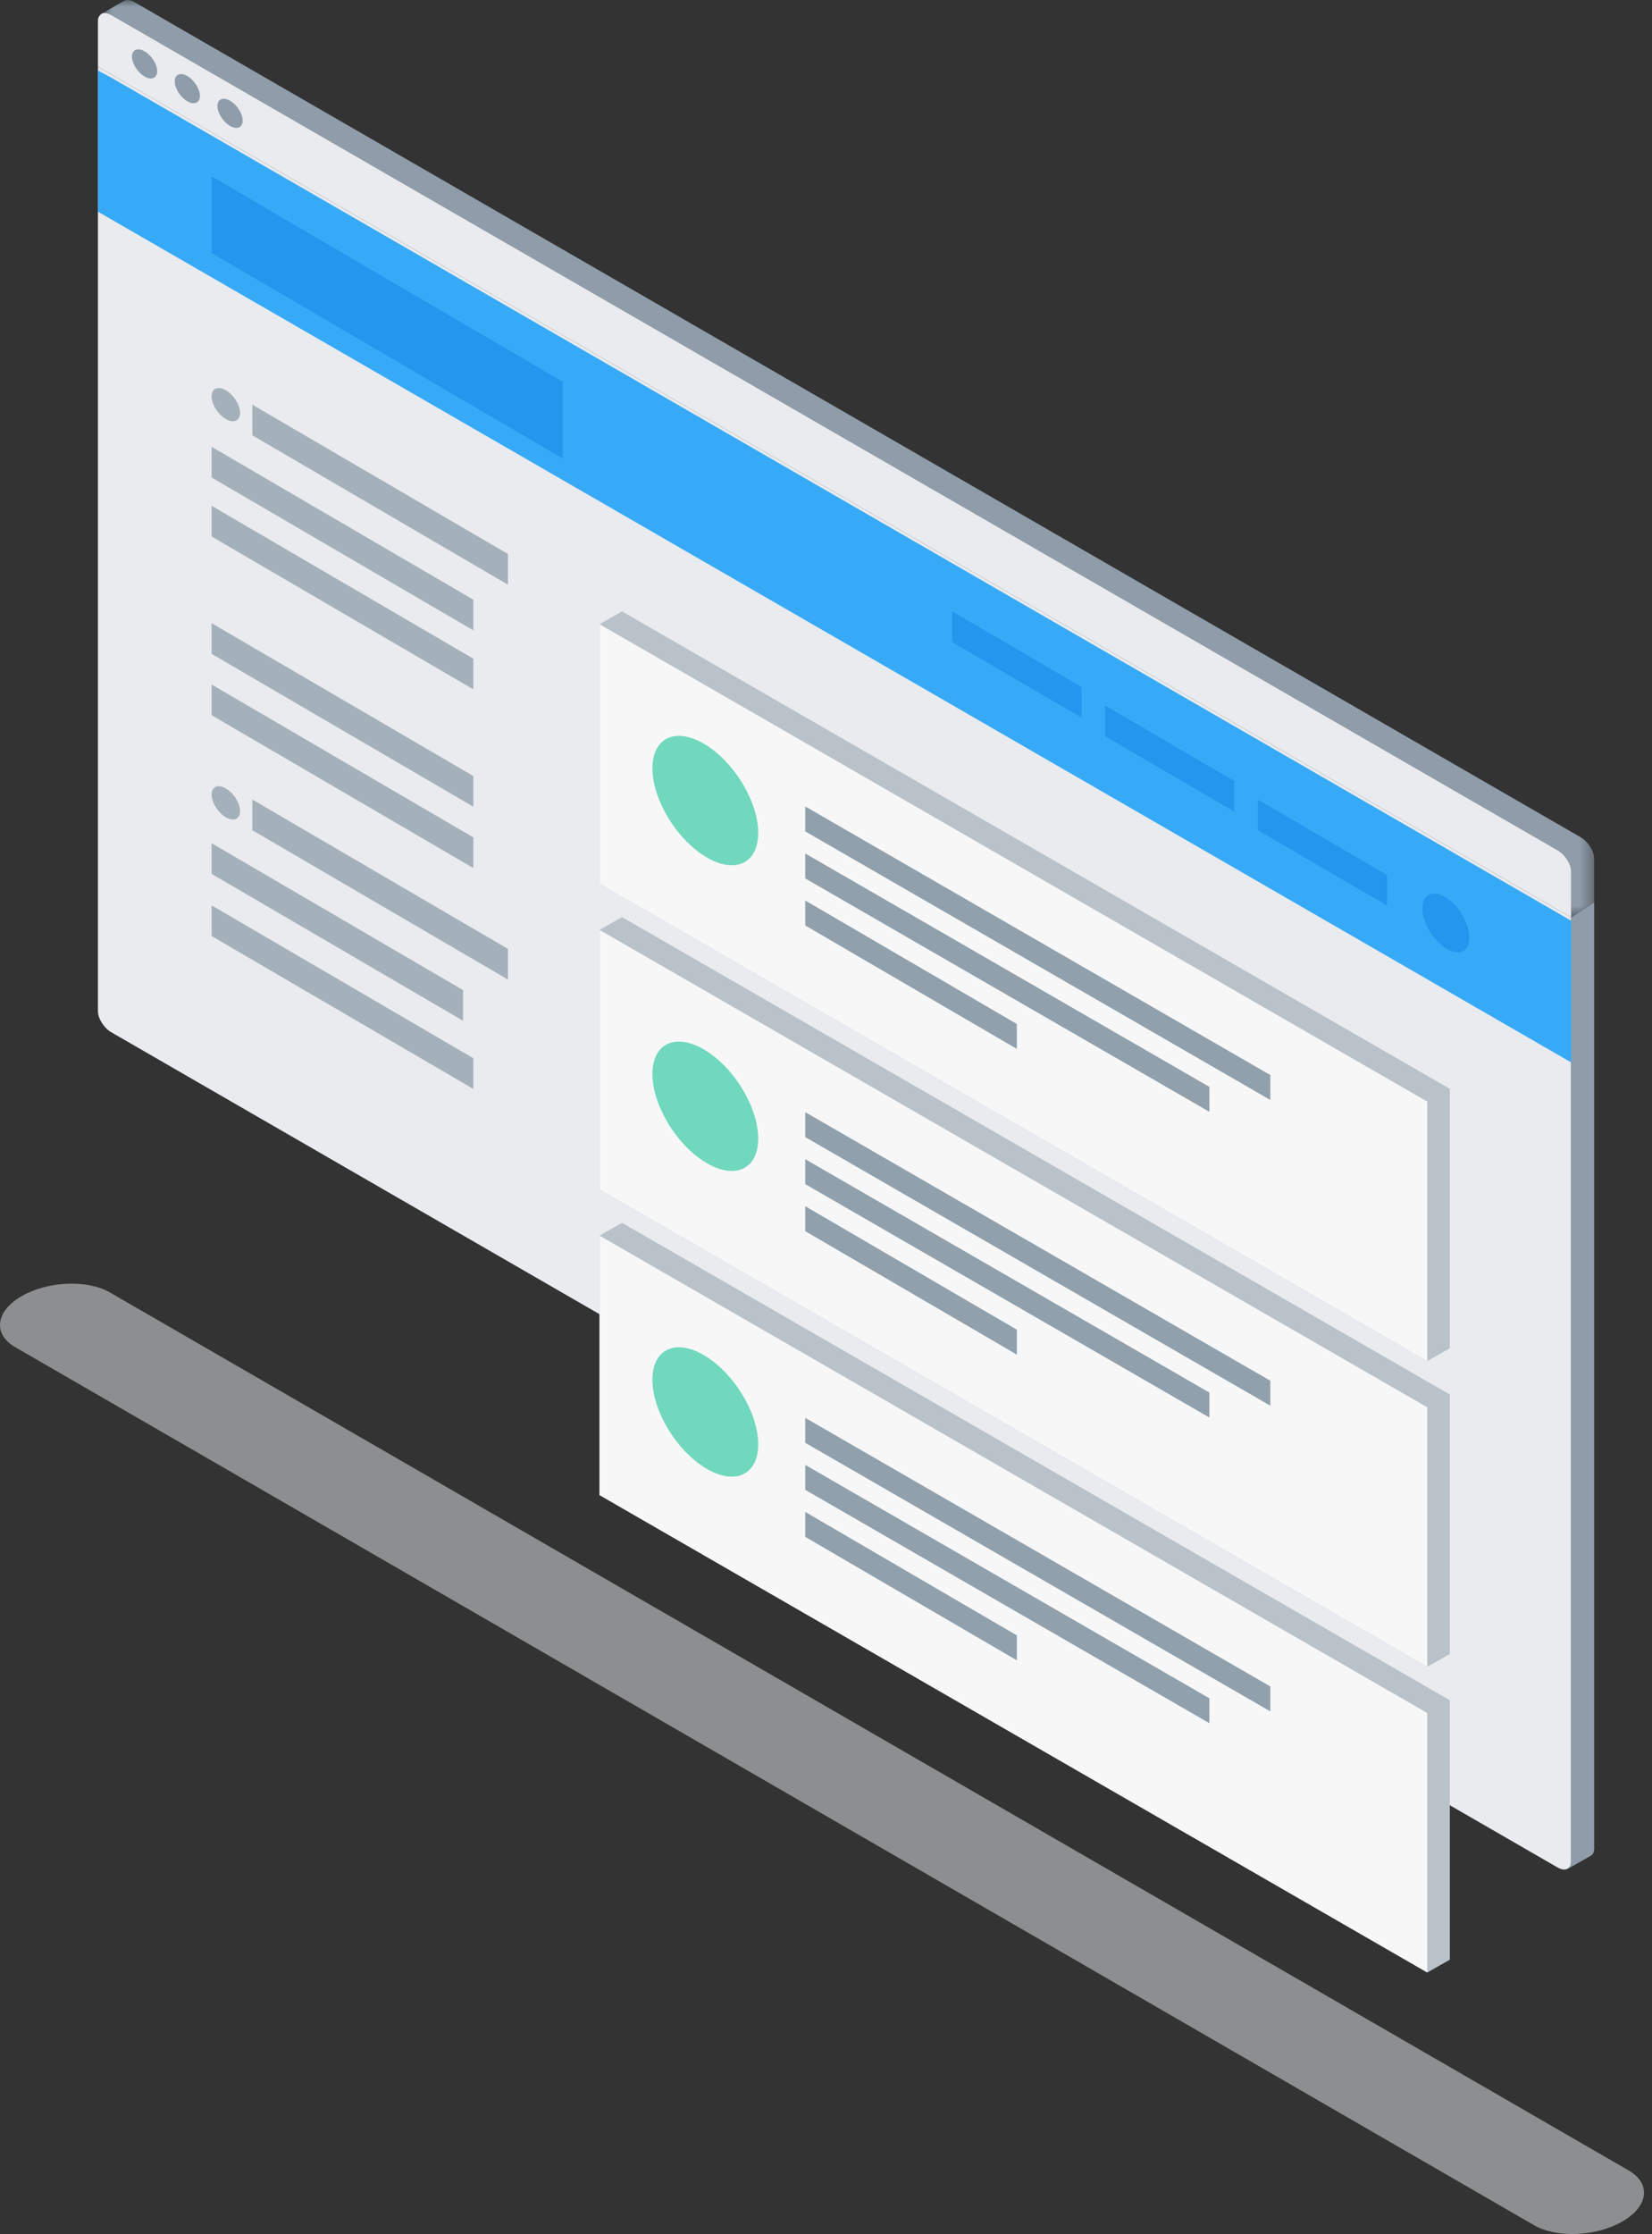 <svg width="125" height="169" viewBox="0 0 125 169" fill="none" xmlns="http://www.w3.org/2000/svg">
<rect x="0" y="0" width="125" height="169" fill="#333333" stroke="none"/>
<mask id="mask0" mask-type="alpha" maskUnits="userSpaceOnUse" x="7" y="0" width="114" height="70">
<path fill-rule="evenodd" clip-rule="evenodd" d="M7.717 0H120.62V69.409H7.717V0Z" fill="white"/>
</mask>
<g mask="url(#mask0)">
<path fill-rule="evenodd" clip-rule="evenodd" d="M119.606 63.341L10.162 0.154C9.854 -0.024 9.582 -0.041 9.396 0.068L9.393 0.064L7.717 1.023C7.9 0.949 8.15 0.981 8.427 1.141L117.87 64.328C118.43 64.651 118.883 65.366 118.883 65.927V69.409L120.62 68.27V64.939C120.62 64.38 120.165 63.664 119.606 63.341Z" fill="#8F9DAA"/>
</g>
<path fill-rule="evenodd" clip-rule="evenodd" d="M7.609 1.086L7.623 1.103C7.65 1.082 7.668 1.048 7.701 1.033L7.609 1.086Z" fill="#BCC4CC"/>
<path fill-rule="evenodd" clip-rule="evenodd" d="M9.154 6.053L118.889 69.409L9.154 6.053Z" fill="#6B7C85"/>
<path fill-rule="evenodd" clip-rule="evenodd" d="M118.882 140.851V69.409L9.146 6.053L7.411 5.052V76.493C7.411 77.053 7.865 77.769 8.424 78.092L117.868 141.279C118.181 141.46 118.45 141.465 118.635 141.35C118.782 141.26 118.882 141.099 118.882 140.851Z" fill="#E9EBEE"/>
<path fill-rule="evenodd" clip-rule="evenodd" d="M38.434 44.23L19.091 32.931V30.611L38.434 41.91V44.23Z" fill="#A5B1BA"/>
<path fill-rule="evenodd" clip-rule="evenodd" d="M38.434 74.103L19.091 62.804V60.484L38.434 71.783V74.103Z" fill="#A5B1BA"/>
<path fill-rule="evenodd" clip-rule="evenodd" d="M35.816 52.15L16.011 40.584V38.263L35.816 49.83V52.15Z" fill="#A5B1BA"/>
<path fill-rule="evenodd" clip-rule="evenodd" d="M35.816 47.686L16.011 36.121V33.8L35.816 45.366V47.686Z" fill="#A5B1BA"/>
<path fill-rule="evenodd" clip-rule="evenodd" d="M35.038 77.22L16.011 66.108V63.788L35.038 74.9V77.22Z" fill="#A5B1BA"/>
<path fill-rule="evenodd" clip-rule="evenodd" d="M35.816 61.028L16.011 49.462V47.142L35.816 58.707V61.028Z" fill="#A5B1BA"/>
<path fill-rule="evenodd" clip-rule="evenodd" d="M35.816 65.669L16.011 54.103V51.782L35.816 63.348V65.669Z" fill="#A5B1BA"/>
<path fill-rule="evenodd" clip-rule="evenodd" d="M35.816 82.376L16.011 70.81V68.489L35.816 80.055V82.376Z" fill="#A5B1BA"/>
<path fill-rule="evenodd" clip-rule="evenodd" d="M18.164 31.24C18.164 31.841 17.683 32.047 17.088 31.7C16.493 31.353 16.011 30.584 16.011 29.982C16.011 29.381 16.493 29.174 17.088 29.521C17.683 29.869 18.164 30.638 18.164 31.24Z" fill="#A5B1BA"/>
<path fill-rule="evenodd" clip-rule="evenodd" d="M18.164 61.366C18.164 61.968 17.683 62.173 17.088 61.826C16.493 61.479 16.011 60.71 16.011 60.108C16.011 59.507 16.493 59.3 17.088 59.648C17.683 59.995 18.164 60.764 18.164 61.366Z" fill="#A5B1BA"/>
<path fill-rule="evenodd" clip-rule="evenodd" d="M118.887 69.409V140.851C118.887 141.099 118.787 141.26 118.64 141.35L118.651 141.364L120.353 140.396L120.351 140.393C120.518 140.309 120.622 140.129 120.622 139.864V68.269L118.887 69.409Z" fill="#8F9DAA"/>
<path fill-rule="evenodd" clip-rule="evenodd" d="M117.869 64.328L8.425 1.14C8.149 0.98 7.899 0.949 7.716 1.023C7.709 1.026 7.704 1.03 7.698 1.033C7.666 1.048 7.648 1.082 7.621 1.103C7.498 1.2 7.411 1.345 7.411 1.568V5.051L118.883 69.409V65.926C118.883 65.366 118.428 64.651 117.869 64.328Z" fill="#E9EBEE"/>
<path d="M8.426 5.877L117.87 69.064L118.884 69.655V80.371L7.412 16.014V6.305C7.412 6.082 7.411 5.477 7.411 5.477V5.337L8.426 5.877Z" fill="#37AAF7"/>
<path fill-rule="evenodd" clip-rule="evenodd" d="M111.184 70.935C111.184 71.999 110.388 72.363 109.405 71.749C108.422 71.136 107.626 69.775 107.626 68.712C107.626 67.648 108.422 67.284 109.405 67.898C110.388 68.513 111.184 69.872 111.184 70.935Z" fill="#2496ED"/>
<path fill-rule="evenodd" clip-rule="evenodd" d="M11.893 5.386C11.893 5.913 11.466 6.094 10.939 5.789C10.413 5.485 9.986 4.812 9.986 4.286C9.986 3.759 10.413 3.579 10.939 3.883C11.466 4.187 11.893 4.86 11.893 5.386Z" fill="#8F9DAA"/>
<path fill-rule="evenodd" clip-rule="evenodd" d="M15.127 7.255C15.127 7.782 14.7 7.962 14.174 7.658C13.647 7.354 13.22 6.681 13.22 6.154C13.22 5.628 13.647 5.448 14.174 5.751C14.7 6.056 15.127 6.729 15.127 7.255Z" fill="#8F9DAA"/>
<path fill-rule="evenodd" clip-rule="evenodd" d="M18.361 9.123C18.361 9.65 17.934 9.83 17.407 9.526C16.881 9.222 16.454 8.549 16.454 8.023C16.454 7.495 16.881 7.316 17.407 7.62C17.934 7.923 18.361 8.597 18.361 9.123Z" fill="#8F9DAA"/>
<path fill-rule="evenodd" clip-rule="evenodd" d="M107.999 102.965L109.701 101.997V82.368L47.066 46.253L45.363 47.22V66.848L107.999 102.965Z" fill="#B9C2C9"/>
<path fill-rule="evenodd" clip-rule="evenodd" d="M107.998 83.337V102.965L45.363 66.849V47.221L107.998 83.337Z" fill="#F7F7F8"/>
<path fill-rule="evenodd" clip-rule="evenodd" d="M57.371 63.008C57.371 65.348 55.58 66.15 53.368 64.798C51.157 63.449 49.366 60.456 49.366 58.117C49.366 55.777 51.157 54.976 53.368 56.327C55.58 57.679 57.371 60.669 57.371 63.008Z" fill="#70D8BD"/>
<path fill-rule="evenodd" clip-rule="evenodd" d="M96.12 83.211L60.929 62.894V61.007L96.12 81.325V83.211Z" fill="#90A0AC"/>
<path fill-rule="evenodd" clip-rule="evenodd" d="M91.51 84.108L60.929 66.452V64.565L91.51 82.221V84.108Z" fill="#90A0AC"/>
<path fill-rule="evenodd" clip-rule="evenodd" d="M76.939 79.349L60.929 70.01V68.123L76.939 77.463V79.349Z" fill="#90A0AC"/>
<path fill-rule="evenodd" clip-rule="evenodd" d="M107.999 126.091L109.701 125.123V105.494L47.066 69.379L45.363 70.347V89.974L107.999 126.091Z" fill="#B9C2C9"/>
<path fill-rule="evenodd" clip-rule="evenodd" d="M107.998 106.463V126.091L45.363 89.975V70.347L107.998 106.463Z" fill="#F7F7F8"/>
<path fill-rule="evenodd" clip-rule="evenodd" d="M57.371 86.135C57.371 88.475 55.58 89.276 53.368 87.924C51.157 86.576 49.366 83.583 49.366 81.243C49.366 78.903 51.157 78.102 53.368 79.454C55.58 80.805 57.371 83.795 57.371 86.135Z" fill="#70D8BD"/>
<path fill-rule="evenodd" clip-rule="evenodd" d="M96.12 106.338L60.929 86.02V84.134L96.12 104.451V106.338Z" fill="#90A0AC"/>
<path fill-rule="evenodd" clip-rule="evenodd" d="M91.51 107.234L60.929 89.578V87.692L91.51 105.348V107.234Z" fill="#90A0AC"/>
<path fill-rule="evenodd" clip-rule="evenodd" d="M76.939 102.475L60.929 93.136V91.249L76.939 100.589V102.475Z" fill="#90A0AC"/>
<path fill-rule="evenodd" clip-rule="evenodd" d="M107.999 149.217L109.701 148.249V128.621L47.066 92.505L45.363 93.473V113.101L107.999 149.217Z" fill="#B9C2C9"/>
<path fill-rule="evenodd" clip-rule="evenodd" d="M107.998 129.59V149.217L45.363 113.102V93.473L107.998 129.59Z" fill="#F7F7F8"/>
<path fill-rule="evenodd" clip-rule="evenodd" d="M57.371 109.261C57.371 111.601 55.58 112.402 53.368 111.05C51.157 109.702 49.366 106.709 49.366 104.369C49.366 102.03 51.157 101.228 53.368 102.58C55.58 103.932 57.371 106.921 57.371 109.261Z" fill="#70D8BD"/>
<path fill-rule="evenodd" clip-rule="evenodd" d="M96.12 129.464L60.929 109.146V107.26L96.12 127.577V129.464Z" fill="#90A0AC"/>
<path fill-rule="evenodd" clip-rule="evenodd" d="M91.51 130.36L60.929 112.704V110.818L91.51 128.474V130.36Z" fill="#90A0AC"/>
<path fill-rule="evenodd" clip-rule="evenodd" d="M76.939 125.602L60.929 116.262V114.376L76.939 123.715V125.602Z" fill="#90A0AC"/>
<path fill-rule="evenodd" clip-rule="evenodd" d="M42.594 34.689L16.011 19.144V13.342L42.594 28.887V34.689Z" fill="#2496ED"/>
<path opacity="0.5" fill-rule="evenodd" clip-rule="evenodd" d="M116.07 168.332L1.157 101.914C-0.557 100.924 -0.342 99.196 1.637 98.053C3.616 96.91 6.609 96.786 8.324 97.776L123.237 164.194C124.951 165.183 124.736 166.912 122.757 168.054C120.778 169.197 117.784 169.322 116.07 168.332Z" fill="#E9EBEE"/>
<path fill-rule="evenodd" clip-rule="evenodd" d="M104.958 66.198V68.518L95.174 62.804V60.484L104.958 66.198Z" fill="#2496ED"/>
<path fill-rule="evenodd" clip-rule="evenodd" d="M93.395 59.082V61.402L83.611 55.688V53.368L93.395 59.082Z" fill="#2496ED"/>
<path fill-rule="evenodd" clip-rule="evenodd" d="M81.832 51.966V54.286L72.047 48.573V46.253L81.832 51.966Z" fill="#2496ED"/>
</svg>
